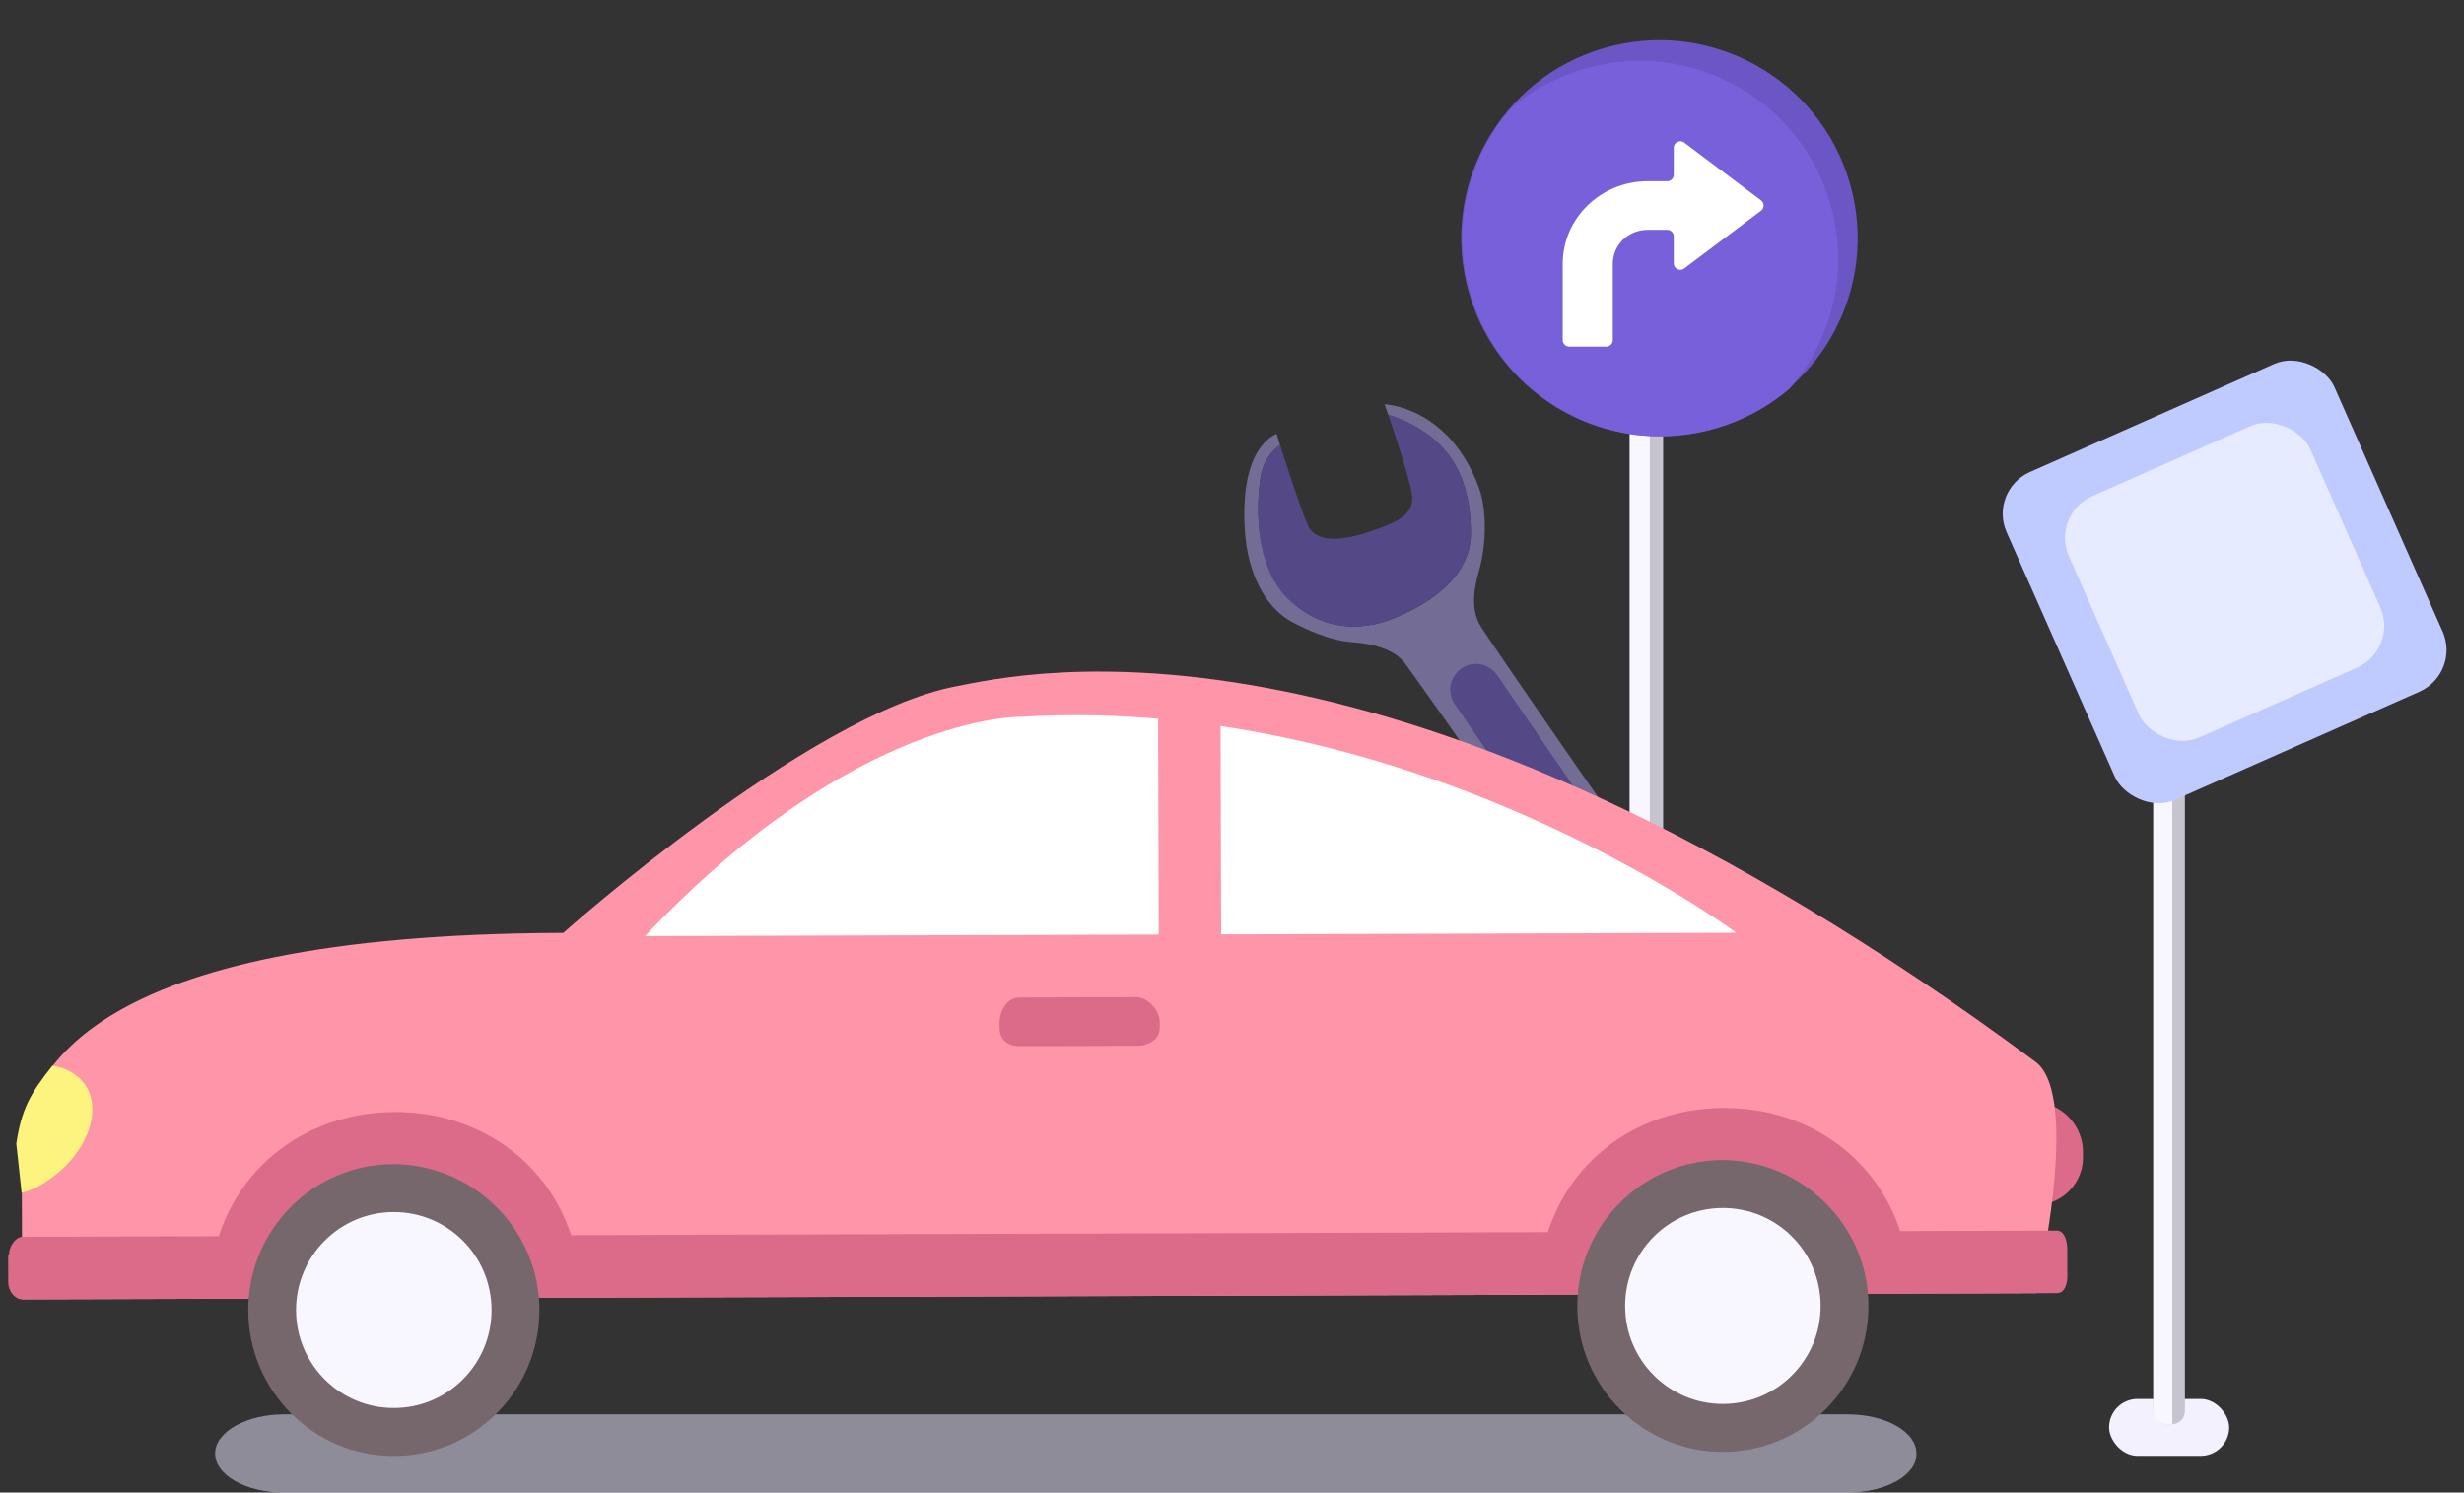 <?xml version="1.0" encoding="UTF-8"?> <svg xmlns="http://www.w3.org/2000/svg" width="378" height="229" viewBox="0 0 378 229" fill="none"><rect x="0" y="0" width="378" height="229" fill="#333333" stroke="none"/> <rect x="242.846" y="165.31" width="19.472" height="9.224" rx="4.612" fill="#F4F1FF"></rect> <rect x="250.021" y="57.7" width="5.124" height="111.71" rx="2" fill="#C5C4CF"></rect> <path d="M250.021 59.237C250.021 58.388 250.709 57.7 251.558 57.7V57.7C252.407 57.7 253.095 58.388 253.095 59.237V169.409H252.021C250.916 169.409 250.021 168.514 250.021 167.409V59.237Z" fill="#F8F7FF"></path> <path d="M261.563 66.119C277.905 62.263 288.024 45.899 284.166 29.568C280.307 13.238 263.931 3.126 247.589 6.982C231.248 10.838 221.128 27.202 224.987 43.532C228.846 59.862 245.221 69.975 261.563 66.119Z" fill="#6C56C5"></path> <path fill-rule="evenodd" clip-rule="evenodd" d="M274.589 59.582C271.009 62.666 266.655 64.959 261.738 66.119C245.396 69.975 229.021 59.862 225.162 43.532C222.833 33.678 225.595 23.81 231.743 16.687C235.322 13.604 239.676 11.311 244.594 10.15C260.935 6.294 277.311 16.407 281.17 32.737C283.498 42.592 280.737 52.459 274.589 59.582Z" fill="#7860DB"></path> <path d="M270.152 32.333C270.684 31.933 270.684 31.134 270.152 30.734L258.371 21.875C257.712 21.379 256.77 21.85 256.77 22.674V26.805C256.77 27.357 256.322 27.805 255.77 27.805H252.762C245.58 27.805 239.735 33.479 239.735 40.451V52.178C239.735 52.73 240.183 53.178 240.735 53.178H246.417C246.97 53.178 247.417 52.73 247.417 52.178V40.451C247.417 37.573 249.797 35.263 252.762 35.263H255.77C256.322 35.263 256.77 35.71 256.77 36.263V40.393C256.77 41.218 257.711 41.688 258.371 41.192L270.152 32.333Z" fill="white"></path> <rect x="323.552" y="214.639" width="18.421" height="8.726" rx="4.363" fill="#F4F1FF"></rect> <rect x="330.338" y="94.661" width="4.848" height="123.855" rx="2" fill="#C5C4CF"></rect> <path d="M330.338 96.115C330.338 95.312 330.989 94.661 331.793 94.661V94.661C332.596 94.661 333.247 95.312 333.247 96.115V218.517H332.338C331.234 218.517 330.338 217.621 330.338 216.517V96.115Z" fill="#F8F7FF"></path> <rect x="305" y="75.258" width="55" height="55" rx="7" transform="rotate(-23.872 305 75.258)" fill="#BFCAFF"></rect> <rect x="314.557" y="78.951" width="40.51" height="40.51" rx="7" transform="rotate(-23.872 314.557 78.951)" fill="#E7EBFF"></rect> <g opacity="0.5" clip-path="url(#clip0)"> <path d="M191.094 82.679C191.583 87.303 193.64 93.308 198.845 95.754C199.986 96.352 204.014 98.322 207.378 98.516C210.984 98.781 213.736 99.719 215.32 101.5C216.782 103.246 249.967 150.784 250.395 151.568C251.751 153.678 251.055 156.506 250.572 158.605C248.881 164.83 250.531 169.53 252.572 172.895C254.613 176.26 258.743 181.028 263.589 180.206C263.589 180.206 263.524 179.528 263.424 178.972C262.07 179.103 259.069 179.015 256.423 175.472C253.055 170.797 251.234 165.783 252.463 161.135C253.976 155.516 257.786 151.492 264.243 151.01C268.547 150.689 275.204 151.32 278.066 156.375C281.87 163.156 282.139 169.428 277.746 174.995C277.917 175.308 278.224 176.057 278.224 176.057C278.224 176.057 284.763 171.251 281.526 160.287C279.239 152.37 273.892 150.409 269.351 149.738C264.205 148.891 262.743 147.145 261.145 144.964C256.778 139.205 227.546 97.041 226.896 95.665C226.246 94.289 225.568 92.113 226.883 87.622C228.055 83.617 228.058 78.214 226.987 75.133C222.444 62.338 212.402 62.034 212.402 62.034C212.402 62.034 212.623 62.626 212.98 63.653C213.223 63.724 213.586 63.83 213.828 63.901C222.013 66.956 225.702 72.78 225.638 81.987C225.558 88.552 219.268 92.509 214.744 94.479C208.061 97.53 201.739 96.206 197.209 91.454C193.507 87.471 192.447 80.308 193.29 73.833C193.658 70.778 195.039 69.206 196.364 68.276C196.178 67.563 195.821 66.536 195.821 66.536C190.563 69.213 190.606 78.055 191.094 82.679Z" fill="#B4A5F5"></path> <path d="M277.821 156.303C275.08 151.284 268.423 150.653 263.998 150.938C257.541 151.42 253.696 155.566 252.218 161.063C250.989 165.711 252.81 170.725 256.178 175.401C258.704 178.908 261.825 179.031 263.179 178.9C262.586 176.882 261.007 171.939 260.314 169.363C259.721 167.345 262.705 164.792 266.424 163.773C270.856 162.566 272.916 163.17 273.651 164.703C275.208 167.926 276.958 173.182 277.501 174.923C281.894 169.356 281.59 163.205 277.821 156.303Z" fill="#CCCCCC"></path> <path d="M193.287 73.832C192.444 80.306 193.384 87.434 197.207 91.453C201.736 96.205 208.059 97.529 214.742 94.478C219.301 92.387 225.555 88.551 225.636 81.986C225.7 72.779 222.01 66.955 213.826 63.9C213.584 63.829 213.22 63.723 212.978 63.652C213.964 66.576 216.071 72.86 216.572 75.642C217.124 78.703 214.894 80.027 209.956 81.612C204.548 83.455 201.483 82.689 200.648 80.6C199.163 77.134 197.212 70.764 196.362 68.275C195.037 69.205 193.62 70.899 193.287 73.832Z" fill="#765EDA"></path> <path d="M224.226 102.527C226.021 101.339 228.395 101.77 229.701 103.602L253.76 138.716C254.945 140.513 254.512 142.89 252.682 144.199C250.887 145.386 248.513 144.955 247.207 143.123L223.147 108.009C221.963 106.213 222.396 103.836 224.226 102.527Z" fill="#765EDA"></path> </g> <path opacity="0.5" d="M283.416 229H43.583C37.679 229 33 226.31 33 223C33 219.69 37.79 217 43.583 217H283.416C289.32 217 293.998 219.69 293.998 223C294.109 226.31 289.32 229 283.416 229Z" fill="#EAE6FF"></path> <path d="M314.732 169.62C317.607 170.784 319.637 173.657 319.54 176.962L319.543 177.815C319.446 181.12 317.115 183.899 314.033 184.654C314.444 179.749 314.747 174.418 314.732 169.62Z" fill="#DB6B89"></path> <path d="M146.595 105.314C123.953 109.648 86.403 143.133 86.403 143.133C12.058 143.36 4.998 165.238 3.112 174.839L3.325 174.838L3.399 199.359L312.374 198.413C312.374 198.413 319.408 168.22 312.266 162.911C213.662 89.863 157.225 103.255 146.595 105.314Z" fill="#FF95A9"></path> <path d="M1.357 192.649C1.352 191.156 2.412 189.767 3.475 189.764L315.534 188.808C316.598 188.805 317.134 190.19 317.138 191.682L317.15 195.733C317.155 197.226 316.627 198.4 315.563 198.404L3.398 199.359C2.334 199.363 1.267 198.193 1.263 196.7L1.25 192.649L1.357 192.649Z" fill="#DB6B89"></path> <path d="M98.954 143.627L266.364 143.115C266.364 143.115 217.008 106.378 156.606 109.974C156.606 109.974 131.291 109.412 98.954 143.627Z" fill="white"></path> <path d="M177.664 109.27L187.236 109.24L187.346 145.487L177.774 145.516L177.664 109.27Z" fill="#FF95A9"></path> <path d="M32.116 199.271C32.065 182.213 44.793 170.66 60.534 170.612C76.275 170.563 89.073 182.039 89.125 199.097L32.116 199.271Z" fill="#DB6B89"></path> <path d="M82.749 200.928C82.786 213.294 72.819 223.346 60.482 223.384C48.145 223.422 38.117 213.431 38.08 201.064C38.042 188.698 48.009 178.646 60.347 178.608C72.684 178.677 82.712 188.668 82.749 200.928Z" fill="#75676B"></path> <path d="M75.409 200.95C75.434 209.266 68.754 216.003 60.459 216.028C52.163 216.053 45.442 209.358 45.417 201.042C45.392 192.727 52.072 185.99 60.368 185.964C68.663 185.939 75.384 192.635 75.409 200.95Z" fill="#F8F7FF"></path> <path d="M236.006 198.647C235.954 181.589 248.683 170.035 264.424 169.987C280.165 169.939 292.963 181.414 293.015 198.472L236.006 198.647Z" fill="#DB6B89"></path> <path d="M286.639 200.303C286.676 212.67 276.709 222.722 264.372 222.759C252.035 222.797 242.007 212.807 241.97 200.44C241.932 188.073 251.899 178.022 264.237 177.984C276.574 178.053 286.602 188.043 286.639 200.303Z" fill="#75676B"></path> <path d="M279.3 200.326C279.326 208.642 272.645 215.379 264.35 215.404C256.054 215.429 249.333 208.734 249.308 200.418C249.283 192.103 255.963 185.366 264.259 185.34C272.555 185.315 279.275 192.011 279.3 200.326Z" fill="#F8F7FF"></path> <path d="M153.345 156.894C153.34 155.082 154.504 153.052 156.418 153.047L174.286 152.992C176.094 152.986 177.908 155.006 177.913 156.819L177.916 157.672C177.922 159.484 176.223 160.449 174.308 160.455L156.441 160.509C154.633 160.515 153.354 159.559 153.348 157.747L153.345 156.894Z" fill="#DB6B89"></path> <path d="M12.871 166.173C11.803 164.79 9.947 163.73 8.032 163.523C4.535 167.904 3.279 170.295 2.499 175.464L3.318 183.014C5.443 182.475 6.855 181.543 8.659 180.152C13.857 175.978 15.646 169.683 12.871 166.173Z" fill="#FCF47E"></path> <defs> <clipPath id="clip0"> <rect width="113.772" height="100.041" fill="white" transform="translate(196.11 57) rotate(16.319)"></rect> </clipPath> </defs> </svg> 